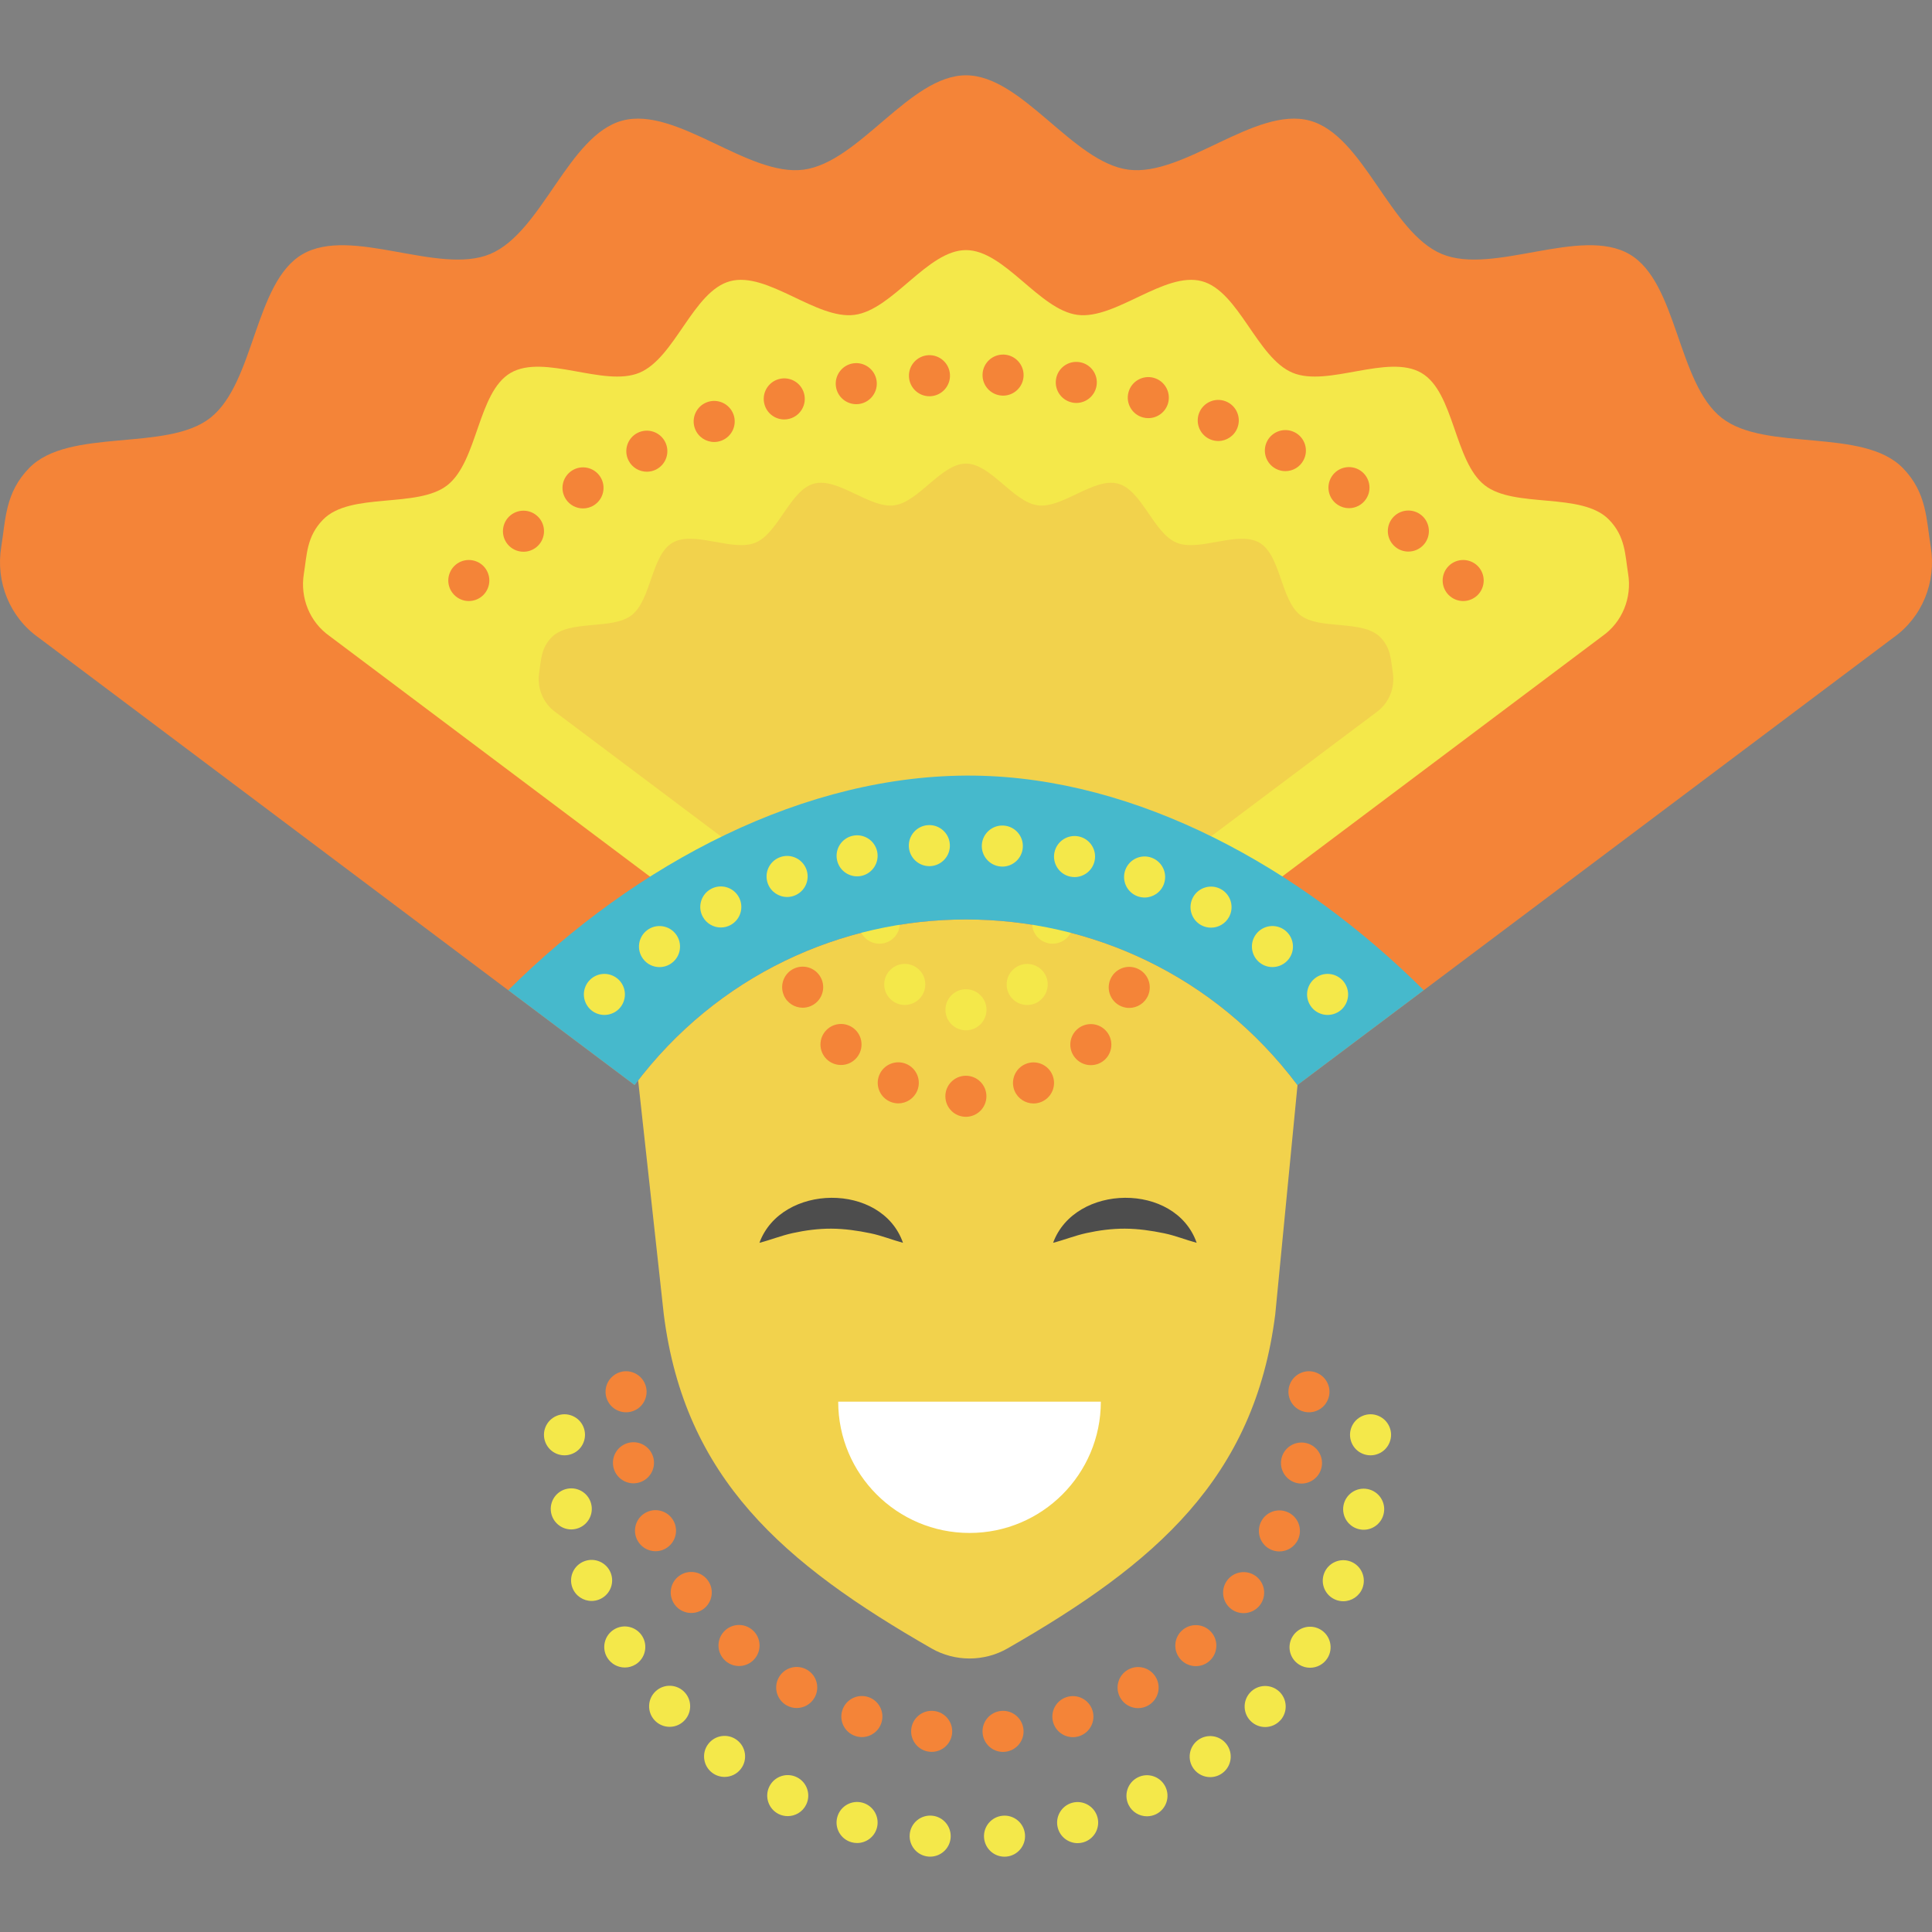 <?xml version="1.0" encoding="iso-8859-1"?>
<!-- Uploaded to: SVG Repo, www.svgrepo.com, Generator: SVG Repo Mixer Tools -->
<svg height="800px" width="800px" version="1.1" id="Capa_1" xmlns="http://www.w3.org/2000/svg" xmlns:xlink="http://www.w3.org/1999/xlink" 
	 viewBox="0 0 470.566 470.566" xml:space="preserve">
<rect x="0" y="0" width="470.566" height="470.566" fill="#808080" stroke="none"/>
<g>
	<path style="fill:#F2D24C;" d="M245.383,401.503L245.383,401.503c-5.691,3.261-12.797,3.261-18.488,0l0,0
		c-36.089-20.679-60.163-41.423-65.222-81.376l-7.889-72.001c-6.467-45.39,71.086-37.669,118.878-37.669l-65.018,3.205
		c47.791,0,116.295-9.638,109.828,35.753l-6.867,70.712C305.546,360.08,281.472,380.824,245.383,401.503z"/>
	<path style="fill:#FFFFFF;" d="M268.124,341.39c0,17.664-14.32,31.984-31.984,31.984s-31.984-14.32-31.984-31.984H268.124z"/>
	<g>
		<path style="fill:#4D4D4D;" d="M184.97,302.702c5.3-14.443,29.812-14.788,34.964,0c-2.643-0.706-5.176-1.749-7.865-2.308
			c-3.176-0.66-6.363-1.123-9.617-1.136c-3.159-0.012-6.311,0.406-9.389,1.08C190.299,300.943,187.696,302,184.97,302.702z"/>
		<path style="fill:#4D4D4D;" d="M256.499,302.702c5.3-14.443,29.812-14.788,34.964,0c-2.643-0.706-5.176-1.749-7.865-2.308
			c-3.176-0.66-6.363-1.123-9.617-1.136c-3.159-0.012-6.311,0.406-9.389,1.08C261.828,300.943,259.225,302,256.499,302.702z"/>
	</g>
	<path style="fill:#F48438;" d="M461.089,155.353c7.101-4.976,10.568-13.596,9.172-22.154c-1.096-6.724-0.93-13.193-6.81-19.212
		c-9.681-9.91-33.455-3.871-44.085-12.19c-10.871-8.508-10.759-33.011-22.448-39.855c-11.875-6.953-33.207,5.161-45.742-0.074
		c-12.666-5.289-19.044-28.957-32.193-32.492c-13.229-3.557-30.633,13.729-44.156,11.948c-13.561-1.786-25.889-22.983-39.549-22.983
		c-13.659,0-25.987,21.198-39.548,22.984c-13.523,1.781-30.927-15.505-44.156-11.947c-13.148,3.535-19.526,27.202-32.192,32.492
		c-12.534,5.235-33.866-6.879-45.741,0.074c-11.688,6.843-11.576,31.347-22.446,39.854c-10.629,8.319-34.403,2.279-44.083,12.189
		C1.234,120.007,1.4,126.476,0.304,133.2c-1.395,8.558,2.071,17.177,9.172,22.153l0,0c48.361,36.31,96.723,72.621,145.084,108.932
		c40.379-53.779,121.066-53.779,161.445,0C364.367,227.975,412.728,191.663,461.089,155.353L461.089,155.353z"/>
	<path style="fill:#F4E84A;" d="M390.259,154.949c4.874-3.415,7.253-9.331,6.295-15.205c-0.752-4.615-0.638-9.055-4.674-13.186
		c-6.644-6.802-22.961-2.657-30.256-8.366c-7.461-5.839-7.384-22.656-15.406-27.353c-8.15-4.772-22.791,3.542-31.394-0.051
		c-8.693-3.63-13.071-19.874-22.095-22.3c-9.08-2.441-21.024,9.423-30.305,8.2c-9.307-1.226-17.768-15.774-27.143-15.774
		c-9.375,0-17.836,14.549-27.143,15.774c-9.281,1.222-21.226-10.641-30.305-8.2c-9.024,2.426-13.401,18.67-22.094,22.3
		c-8.603,3.593-23.243-4.721-31.393,0.051c-8.022,4.697-7.945,21.514-15.406,27.353c-7.295,5.709-23.612,1.564-30.255,8.366
		c-4.035,4.131-3.921,8.571-4.673,13.185c-0.958,5.873,1.422,11.789,6.295,15.204l0,0c33.191,24.921,66.383,49.842,99.574,74.762
		c27.713-36.91,83.091-36.91,110.804,0C323.876,204.791,357.068,179.87,390.259,154.949L390.259,154.949z"/>
	<path style="fill:#F2D24C;" d="M335.172,173.524c3.141-2.201,4.675-6.014,4.057-9.8c-0.485-2.974-0.411-5.836-3.012-8.499
		c-4.282-4.384-14.799-1.712-19.501-5.392c-4.809-3.764-4.76-14.603-9.93-17.63c-5.253-3.076-14.69,2.283-20.235-0.033
		c-5.603-2.34-8.425-12.809-14.241-14.373c-5.852-1.573-13.551,6.073-19.533,5.285c-5.999-0.79-11.452-10.167-17.495-10.167
		c-6.042,0-11.496,9.377-17.495,10.167c-5.982,0.788-13.681-6.859-19.533-5.285c-5.816,1.564-8.638,12.033-14.241,14.373
		c-5.545,2.316-14.981-3.043-20.234,0.033c-5.17,3.027-5.121,13.867-9.93,17.63c-4.702,3.68-15.219,1.008-19.501,5.392
		c-2.601,2.663-2.527,5.524-3.012,8.499c-0.617,3.786,0.916,7.599,4.057,9.8l0,0c21.393,16.062,42.787,32.125,64.18,48.188
		c17.862-23.79,53.555-23.79,71.418,0C292.385,205.649,313.778,189.586,335.172,173.524L335.172,173.524z"/>
	<g>
		<path style="fill:#F48438;" d="M192.236,228.964c-1.32,0-2.61-0.53-3.54-1.46c-0.931-0.93-1.46-2.22-1.46-3.54
			c0-1.32,0.529-2.61,1.46-3.54c0.93-0.93,2.22-1.46,3.54-1.46c1.31,0,2.6,0.53,3.529,1.46c0.931,0.93,1.471,2.22,1.471,3.54
			c0,1.32-0.54,2.61-1.471,3.54C194.836,228.434,193.546,228.964,192.236,228.964z"/>
		<path style="fill:#F48438;" d="M235.256,272.014c-0.01,0-0.01,0-0.01,0H235.256c-2.77,0-5-2.24-5-5.01l0,0
			c0-2.75,2.24-4.99,5-4.99l0,0l0,0l0,0c2.76,0,5,2.24,5,5l0,0C240.256,269.774,238.016,272.014,235.256,272.014L235.256,272.014
			L235.256,272.014z M247.105,265.674c-1.05-2.55,0.16-5.48,2.711-6.53l0,0c2.55-1.06,5.47,0.15,6.529,2.71l0,0
			c1.061,2.55-0.16,5.47-2.71,6.53l0,0c-0.62,0.26-1.27,0.38-1.91,0.38l0,0C249.766,268.764,247.906,267.594,247.105,265.674z
			 M216.866,268.354c-2.55-1.06-3.761-3.98-2.7-6.53l0,0c1.06-2.55,3.99-3.76,6.54-2.7l0,0l0,0l0,0c2.55,1.06,3.76,3.98,2.7,6.53
			l0,0c-0.801,1.93-2.66,3.09-4.62,3.09l0,0C218.145,268.744,217.496,268.614,216.866,268.354z M262.156,257.964
			c-1.96-1.95-1.95-5.12,0-7.07l0,0c1.96-1.95,5.12-1.95,7.069,0.01l0,0c1.95,1.96,1.95,5.12,0,7.07l0,0
			c-0.979,0.98-2.26,1.46-3.529,1.46l0,0C264.406,259.434,263.126,258.944,262.156,257.964z M201.296,257.934L201.296,257.934
			c-1.95-1.95-1.95-5.12,0.01-7.07l0,0c1.95-1.95,5.11-1.95,7.07,0l0,0c1.95,1.95,1.95,5.12-0.01,7.07l0,0
			c-0.971,0.98-2.25,1.46-3.53,1.46l0,0C203.556,259.394,202.276,258.914,201.296,257.934z M273.126,245.114
			c-2.55-1.06-3.76-3.99-2.7-6.54l0,0c1.061-2.55,3.99-3.76,6.54-2.69l0,0c2.55,1.06,3.75,3.98,2.69,6.53l0,0
			c-0.801,1.92-2.66,3.08-4.62,3.08l0,0C274.395,245.494,273.746,245.374,273.126,245.114z M190.876,242.354h0.01
			c-1.06-2.55,0.15-5.47,2.7-6.53l0,0c2.55-1.06,5.47,0.15,6.53,2.7l0,0l0,0l0,0c1.06,2.55-0.15,5.48-2.7,6.54l0,0
			c-0.63,0.26-1.28,0.38-1.91,0.38l0,0C193.546,245.444,191.676,244.284,190.876,242.354z"/>
		<path style="fill:#F48438;" d="M278.336,228.964c-1.32,0-2.61-0.53-3.54-1.46c-0.93-0.93-1.46-2.22-1.46-3.54
			c0-1.32,0.53-2.6,1.46-3.54c0.93-0.93,2.22-1.46,3.54-1.46c1.31,0,2.6,0.53,3.53,1.46c0.93,0.93,1.47,2.22,1.47,3.54
			c0,1.32-0.54,2.61-1.47,3.54C280.935,228.434,279.645,228.964,278.336,228.964z"/>
	</g>
	<g>
		<path style="fill:#F48438;" d="M152.486,343.984c-1.311,0-2.601-0.53-3.53-1.46c-0.93-0.93-1.47-2.22-1.47-3.54
			c0-1.32,0.54-2.61,1.47-3.53c0.93-0.93,2.22-1.47,3.53-1.47c1.319,0,2.609,0.54,3.54,1.47c0.93,0.93,1.46,2.21,1.46,3.53
			c0,1.32-0.53,2.61-1.46,3.54C155.096,343.454,153.806,343.984,152.486,343.984z"/>
		<path style="fill:#F48438;" d="M239.336,422.214c-0.29-2.74,1.71-5.2,4.46-5.49l0,0c2.74-0.28,5.2,1.72,5.48,4.46l0,0
			c0.29,2.75-1.71,5.21-4.46,5.49l0,0c-0.171,0.02-0.351,0.03-0.521,0.03l0,0C241.766,426.704,239.596,424.784,239.336,422.214z
			 M226.406,426.664c-2.75-0.28-4.74-2.74-4.46-5.49l0,0c0.29-2.75,2.75-4.74,5.5-4.45l0,0c2.739,0.28,4.739,2.74,4.449,5.49l0,0
			c-0.27,2.57-2.439,4.48-4.97,4.48l0,0C226.756,426.694,226.586,426.684,226.406,426.664z M256.556,419.654
			c-0.85-2.63,0.59-5.45,3.221-6.3l0,0c2.63-0.85,5.449,0.59,6.3,3.21l0,0c0.85,2.63-0.59,5.45-3.21,6.3l0,0
			c-0.521,0.17-1.04,0.25-1.55,0.25l0,0C259.206,423.114,257.246,421.764,256.556,419.654z M208.376,422.844
			c-2.63-0.85-4.07-3.67-3.21-6.3l0,0c0.85-2.63,3.67-4.06,6.3-3.21l0,0l0,0l0,0c2.63,0.85,4.061,3.67,3.21,6.3l0,0
			c-0.689,2.11-2.649,3.46-4.75,3.46l0,0C209.406,423.094,208.886,423.014,208.376,422.844z M272.876,413.544
			c-1.39-2.4-0.57-5.45,1.82-6.84l0,0c2.39-1.38,5.449-0.56,6.83,1.83l0,0c1.39,2.39,0.569,5.45-1.82,6.83l0,0
			c-0.79,0.46-1.65,0.68-2.5,0.68l0,0C275.475,416.044,273.796,415.144,272.876,413.544z M191.546,415.344
			c-2.39-1.39-3.21-4.45-1.82-6.84l0,0c1.38-2.39,4.44-3.2,6.83-1.82l0,0c2.391,1.38,3.21,4.44,1.82,6.83l0,0
			c-0.92,1.6-2.6,2.5-4.33,2.5l0,0C193.196,416.014,192.336,415.794,191.546,415.344z M287.546,404.164
			c-1.85-2.06-1.68-5.22,0.37-7.06l0,0c2.05-1.85,5.22-1.68,7.06,0.37l0,0c1.851,2.05,1.681,5.21-0.37,7.06l0,0
			c-0.949,0.86-2.149,1.28-3.34,1.28l0,0C289.895,405.814,288.536,405.254,287.546,404.164z M176.656,404.494
			c-2.061-1.85-2.221-5.01-0.37-7.06l0,0c1.85-2.05,5.01-2.21,7.06-0.36l0,0c2.05,1.84,2.221,5,0.37,7.06l0,0
			c-0.99,1.09-2.35,1.65-3.72,1.65l0,0C178.806,405.784,177.605,405.354,176.656,404.494z M299.956,391.954
			c-2.23-1.63-2.72-4.76-1.09-6.99l0,0c1.62-2.23,4.75-2.72,6.979-1.1l0,0c2.23,1.63,2.73,4.76,1.101,6.99l0,0
			c-0.98,1.34-2.5,2.05-4.051,2.05l0,0C301.876,392.904,300.846,392.594,299.956,391.954z M164.326,390.814
			c-1.63-2.24-1.141-5.37,1.1-6.99l0,0c2.23-1.62,5.36-1.13,6.98,1.1l0,0c1.63,2.23,1.13,5.36-1.101,6.99l0,0
			c-0.89,0.64-1.92,0.95-2.939,0.95l0,0C166.826,392.864,165.296,392.154,164.326,390.814z M309.576,377.444
			c-2.521-1.13-3.65-4.09-2.521-6.61l0,0c1.12-2.52,4.08-3.65,6.601-2.52l0,0c2.52,1.12,3.649,4.08,2.529,6.6l0,0
			c-0.84,1.86-2.659,2.96-4.569,2.96l0,0C310.935,377.874,310.236,377.734,309.576,377.444z M155.096,374.854
			c-1.13-2.52,0-5.48,2.53-6.6l0,0c2.52-1.13,5.47,0.01,6.6,2.53l0,0c1.12,2.52-0.01,5.47-2.529,6.6l0,0
			c-0.66,0.3-1.351,0.44-2.03,0.44l0,0C157.746,377.824,155.926,376.714,155.096,374.854z M315.956,361.234
			c-2.7-0.57-4.42-3.23-3.851-5.93l0,0l0,0l0,0c0.57-2.7,3.23-4.42,5.931-3.85l0,0c2.7,0.57,4.43,3.23,3.85,5.93l0,0
			c-0.5,2.35-2.58,3.96-4.89,3.96l0,0C316.656,361.344,316.306,361.314,315.956,361.234z M149.395,357.314L149.395,357.314
			c-0.569-2.7,1.16-5.35,3.86-5.93l0,0c2.7-0.57,5.35,1.16,5.93,3.86l0,0l0,0l0,0c0.57,2.7-1.159,5.36-3.859,5.93l0,0
			c-0.351,0.07-0.7,0.11-1.04,0.11l0,0C151.975,361.284,149.895,359.664,149.395,357.314z"/>
		<path style="fill:#F48438;" d="M318.816,343.984c-1.32,0-2.61-0.53-3.54-1.46c-0.931-0.93-1.46-2.22-1.46-3.54
			c0-1.31,0.529-2.6,1.46-3.53c0.93-0.93,2.22-1.47,3.54-1.47c1.31,0,2.6,0.54,3.529,1.47c0.931,0.93,1.471,2.22,1.471,3.53
			c0,1.32-0.54,2.6-1.471,3.54C321.416,343.454,320.126,343.984,318.816,343.984z"/>
	</g>
	<g>
		<path style="fill:#F4E84A;" d="M137.486,354.464c-1.311,0-2.601-0.53-3.53-1.46c-0.93-0.93-1.47-2.22-1.47-3.54
			c0-1.32,0.54-2.6,1.47-3.53c0.93-0.93,2.22-1.47,3.53-1.47c1.319,0,2.609,0.54,3.54,1.47c0.93,0.93,1.46,2.22,1.46,3.53
			c0,1.32-0.53,2.61-1.46,3.54C140.096,353.934,138.806,354.464,137.486,354.464z"/>
		<path style="fill:#F4E84A;" d="M239.685,447.674c-0.25-2.75,1.78-5.18,4.53-5.43l0,0c2.75-0.25,5.18,1.77,5.43,4.52l0,0
			c0.25,2.75-1.779,5.19-4.529,5.44l0,0c-0.15,0.01-0.3,0.02-0.46,0.02l0,0C242.105,452.224,239.926,450.274,239.685,447.674z
			 M226.096,452.194c-2.75-0.25-4.77-2.69-4.52-5.44l0,0c0.25-2.75,2.689-4.77,5.439-4.52l0,0c2.75,0.25,4.771,2.69,4.521,5.44l0,0
			c-0.24,2.59-2.42,4.54-4.98,4.54l0,0C226.406,452.214,226.256,452.204,226.096,452.194z M257.666,445.284
			c-0.76-2.66,0.79-5.42,3.439-6.18l0,0c2.66-0.75,5.421,0.8,6.181,3.45l0,0c0.75,2.66-0.79,5.42-3.45,6.18l0,0
			c-0.46,0.13-0.91,0.19-1.37,0.19l0,0C260.286,448.924,258.286,447.484,257.666,445.284z M207.386,448.704
			c-2.66-0.75-4.2-3.52-3.439-6.17l0,0c0.75-2.66,3.52-4.2,6.17-3.45l0,0c2.66,0.76,4.2,3.52,3.45,6.18l0,0
			c-0.631,2.2-2.631,3.63-4.811,3.63l0,0C208.306,448.894,207.846,448.834,207.386,448.704z M274.886,439.614
			c-1.229-2.47-0.229-5.47,2.25-6.71l0,0c2.47-1.23,5.47-0.22,6.7,2.25l0,0c1.23,2.47,0.23,5.47-2.24,6.71l0,0
			c-0.72,0.35-1.479,0.52-2.229,0.52l0,0C277.526,442.384,275.766,441.374,274.886,439.614z M189.636,441.824L189.636,441.824
			c-2.47-1.24-3.479-4.24-2.24-6.71l0,0c1.23-2.47,4.23-3.47,6.7-2.24l0,0l0,0l0,0c2.471,1.23,3.48,4.24,2.24,6.71l0,0
			c-0.87,1.75-2.64,2.76-4.47,2.76l0,0C191.116,442.344,190.346,442.184,189.636,441.824z M290.766,430.854
			c-1.66-2.2-1.22-5.34,0.98-7l0,0c2.2-1.66,5.34-1.23,7,0.98l0,0c1.67,2.2,1.229,5.34-0.97,7l0,0c-0.91,0.68-1.96,1.01-3.011,1.01
			l0,0C293.246,432.844,291.756,432.154,290.766,430.854z M173.466,431.784c-2.2-1.66-2.64-4.8-0.97-7l0,0c1.66-2.2,4.8-2.64,7-0.97
			l0,0c2.2,1.66,2.64,4.8,0.97,7l0,0c-0.979,1.3-2.479,1.98-3.99,1.98l0,0C175.426,432.794,174.366,432.464,173.466,431.784z
			 M304.776,419.334c-2.04-1.86-2.181-5.02-0.32-7.06l0,0c1.86-2.04,5.03-2.18,7.07-0.32l0,0c2.029,1.86,2.18,5.03,0.319,7.07
			l-0.01-0.01c-0.98,1.08-2.33,1.63-3.69,1.63l0,0C306.946,420.644,305.736,420.214,304.776,419.334z M159.406,418.964
			c-1.86-2.04-1.721-5.21,0.33-7.07l0,0c2.04-1.86,5.199-1.71,7.06,0.33l0,0c1.86,2.04,1.71,5.2-0.33,7.06l0,0
			c-0.96,0.88-2.16,1.31-3.36,1.31l0,0C161.746,420.594,160.395,420.044,159.406,418.964z M316.446,405.454
			c-2.351-1.46-3.07-4.54-1.61-6.88l0,0c1.46-2.35,4.54-3.07,6.89-1.61l0,0c2.341,1.45,3.061,4.54,1.61,6.88l0,0
			c-0.95,1.53-2.58,2.36-4.26,2.36l0,0C318.176,406.204,317.266,405.964,316.446,405.454z M147.926,403.774
			c-1.46-2.34-0.729-5.43,1.61-6.88l0,0c2.35-1.46,5.43-0.73,6.89,1.61l0,0c1.45,2.35,0.73,5.43-1.609,6.89l0,0
			c-0.83,0.51-1.74,0.75-2.631,0.75l0,0C150.506,406.144,148.876,405.304,147.926,403.774z M325.366,389.664
			c-2.57-1-3.851-3.89-2.851-6.47l0,0c1-2.57,3.9-3.85,6.48-2.85l0,0c2.57,1,3.84,3.9,2.85,6.47l0,0
			c-0.779,1.98-2.66,3.19-4.67,3.19l0,0C326.576,390.004,325.966,389.894,325.366,389.664z M139.426,386.734
			c-0.99-2.57,0.28-5.46,2.86-6.46l0,0c2.569-1,5.47,0.28,6.47,2.85l0,0c1,2.58-0.28,5.47-2.86,6.47l0,0
			c-0.59,0.23-1.199,0.34-1.81,0.34l0,0C142.086,389.934,140.196,388.724,139.426,386.734z M331.225,372.504
			c-2.72-0.5-4.5-3.12-4-5.83l0,0c0.511-2.71,3.12-4.51,5.83-4l0,0c2.721,0.51,4.511,3.12,4,5.83l0,0
			c-0.45,2.41-2.55,4.09-4.91,4.09l0,0C331.846,372.594,331.536,372.564,331.225,372.504z M134.225,368.424L134.225,368.424
			c-0.5-2.72,1.29-5.33,4-5.83l0,0c2.721-0.5,5.33,1.28,5.83,4l0,0l0,0l0,0c0.511,2.72-1.29,5.33-4,5.83l0,0
			c-0.31,0.06-0.609,0.09-0.92,0.09l0,0C136.776,372.514,134.676,370.824,134.225,368.424z"/>
		<path style="fill:#F4E84A;" d="M333.816,354.464c-1.32,0-2.61-0.53-3.54-1.46c-0.931-0.93-1.46-2.22-1.46-3.54
			c0-1.31,0.529-2.6,1.46-3.53c0.93-0.93,2.22-1.47,3.54-1.47c1.31,0,2.6,0.54,3.529,1.47c0.931,0.93,1.471,2.22,1.471,3.53
			c0,1.32-0.54,2.61-1.471,3.54C336.416,353.934,335.126,354.464,333.816,354.464z"/>
	</g>
	<g>
		<path style="fill:#F4E84A;" d="M214.185,229.854c-1.31,0-2.6-0.53-3.529-1.47c-0.931-0.93-1.471-2.22-1.471-3.53
			c0-1.32,0.54-2.6,1.471-3.54c0.93-0.93,2.22-1.46,3.529-1.46c1.32,0,2.61,0.53,3.54,1.46c0.931,0.94,1.46,2.22,1.46,3.54
			c0,1.31-0.529,2.6-1.46,3.53C216.796,229.324,215.506,229.854,214.185,229.854z"/>
		<path style="fill:#F4E84A;" d="M235.276,250.944c-2.771,0-5-2.24-5-5l0,0c0-2.76,2.239-5,5-5l0,0c2.76,0,5,2.24,5,5l0,0
			C240.276,248.704,238.036,250.944,235.276,250.944L235.276,250.944L235.276,250.944z M246.645,243.314
			c-1.949-1.95-1.949-5.12,0.011-7.07l0,0l0,0l0,0c1.949-1.95,5.12-1.95,7.069,0l0,0c1.95,1.96,1.95,5.12-0.01,7.08l0,0
			c-0.97,0.97-2.25,1.46-3.53,1.46l0,0C248.906,244.784,247.626,244.294,246.645,243.314z M216.836,243.304
			c-1.96-1.95-1.96-5.12,0-7.07l0,0c1.95-1.95,5.11-1.95,7.07,0l0,0c1.949,1.95,1.949,5.12,0,7.07l0,0
			c-0.98,0.98-2.261,1.47-3.54,1.47l0,0C219.086,244.774,217.806,244.284,216.836,243.304z"/>
		<path style="fill:#F4E84A;" d="M256.376,229.854c-1.32,0-2.6-0.53-3.54-1.47c-0.93-0.93-1.46-2.21-1.46-3.53
			c0-1.32,0.53-2.6,1.46-3.54c0.93-0.93,2.22-1.46,3.54-1.46s2.61,0.53,3.54,1.46c0.93,0.94,1.46,2.22,1.46,3.54
			c0,1.32-0.53,2.6-1.46,3.53C258.975,229.324,257.685,229.854,256.376,229.854z"/>
	</g>
	<path style="fill:#46B9CC;" d="M123.79,241.182c10.257,7.701,20.514,15.402,30.77,23.103c40.379-53.78,121.066-53.78,161.445,0
		c10.257-7.701,20.514-15.402,30.77-23.103c-30.059-29.874-69.683-51.768-109.466-52.267
		C196.176,188.399,154.871,210.294,123.79,241.182z"/>
	<g>
		<path style="fill:#F48438;" d="M114.185,146.394c-1.319,0-2.609-0.54-3.529-1.47c-0.931-0.92-1.471-2.21-1.471-3.53
			c0-1.32,0.54-2.61,1.471-3.54c0.92-0.93,2.21-1.46,3.529-1.46c1.32,0,2.61,0.53,3.54,1.46c0.931,0.93,1.46,2.22,1.46,3.54
			c0,1.31-0.529,2.6-1.46,3.53C116.796,145.854,115.506,146.394,114.185,146.394z"/>
		<path style="fill:#F48438;" d="M123.616,132.534c-1.74-2.14-1.41-5.29,0.729-7.03l0,0l0,0l0,0c2.15-1.74,5.29-1.42,7.04,0.73l0,0
			c1.74,2.14,1.41,5.29-0.729,7.03l0,0c-0.931,0.75-2.04,1.12-3.15,1.12l0,0C126.046,134.384,124.605,133.754,123.616,132.534z
			 M339.876,133.224c-2.15-1.74-2.47-4.89-0.73-7.03l0,0c1.74-2.14,4.891-2.47,7.04-0.73l0,0c2.141,1.75,2.46,4.9,0.721,7.04l0,0
			c-0.99,1.21-2.431,1.84-3.88,1.84l0,0C341.916,134.344,340.796,133.984,339.876,133.224z M137.806,121.554
			c-1.5-2.32-0.84-5.41,1.48-6.92l0,0c2.31-1.5,5.41-0.84,6.91,1.48l0,0c1.5,2.32,0.84,5.41-1.471,6.91l0,0
			c-0.84,0.55-1.79,0.81-2.72,0.81l0,0C140.366,123.834,138.766,123.034,137.806,121.554z M325.826,122.954
			c-2.311-1.51-2.96-4.61-1.45-6.92l0,0c1.51-2.31,4.61-2.96,6.92-1.45l0,0c2.31,1.52,2.96,4.61,1.45,6.92l0,0
			c-0.96,1.47-2.561,2.27-4.19,2.27l0,0C327.616,123.774,326.666,123.504,325.826,122.954z M153.086,112.154
			c-1.25-2.47-0.26-5.47,2.2-6.72l0,0l0,0l0,0c2.47-1.25,5.47-0.26,6.72,2.2l0,0c1.25,2.46,0.26,5.47-2.2,6.72l0,0
			c-0.72,0.37-1.5,0.54-2.25,0.54l0,0C155.725,114.894,153.966,113.894,153.086,112.154z M310.786,114.194L310.786,114.194
			c-2.45-1.26-3.42-4.28-2.16-6.73l0,0c1.27-2.46,4.28-3.42,6.729-2.16l0,0c0,0,0,0,0.011,0l0,0c2.45,1.26,3.42,4.28,2.149,6.73l0,0
			c-0.88,1.73-2.63,2.72-4.449,2.72l0,0C312.296,114.754,311.516,114.574,310.786,114.194z M169.276,104.424
			c-0.98-2.58,0.319-5.47,2.899-6.45l0,0l0,0l0,0c2.58-0.98,5.46,0.32,6.45,2.9l0,0c0.979,2.58-0.32,5.47-2.9,6.45l0,0
			c-0.58,0.22-1.18,0.33-1.77,0.33l0,0C171.935,107.654,170.036,106.424,169.276,104.424z M294.916,107.074
			c-2.57-1-3.85-3.89-2.86-6.47l0,0c1-2.58,3.9-3.86,6.471-2.86l0,0c2.579,1,3.859,3.89,2.859,6.47l0,0
			c-0.77,1.98-2.66,3.2-4.66,3.2l0,0C296.126,107.414,295.516,107.304,294.916,107.074z M186.185,98.444
			c-0.71-2.67,0.881-5.41,3.551-6.12l0,0l0,0l0,0c2.67-0.71,5.409,0.88,6.109,3.55l0,0c0.71,2.67-0.88,5.41-3.55,6.12h0.01
			c-0.43,0.11-0.87,0.17-1.29,0.17l0,0C188.806,102.164,186.776,100.684,186.185,98.444z M278.386,101.674
			c-2.66-0.71-4.25-3.46-3.53-6.12l0,0c0.711-2.67,3.461-4.25,6.12-3.54l0,0c2.67,0.72,4.25,3.46,3.54,6.13l0,0
			c-0.6,2.23-2.62,3.7-4.83,3.7l0,0C279.256,101.844,278.826,101.794,278.386,101.674z M203.616,94.234
			c-0.431-2.73,1.43-5.29,4.149-5.73l0,0l0,0l0,0c2.73-0.43,5.29,1.43,5.73,4.15l0,0c0.43,2.73-1.43,5.29-4.15,5.73l0,0
			c-0.27,0.04-0.529,0.06-0.79,0.06l0,0C206.136,98.444,204.006,96.694,203.616,94.234z M261.386,98.084
			c-2.74-0.43-4.6-2.98-4.18-5.71l0,0c0.42-2.73,2.979-4.6,5.71-4.17l0,0c2.729,0.42,4.6,2.97,4.17,5.7l0,0
			c-0.38,2.47-2.51,4.24-4.93,4.24l0,0C261.895,98.144,261.645,98.125,261.386,98.084z M221.395,91.804
			c-0.17-2.76,1.94-5.12,4.69-5.29l0,0c2.76-0.16,5.13,1.95,5.29,4.7l0,0c0.16,2.76-1.94,5.12-4.7,5.29l0,0
			c-0.1,0-0.2,0.01-0.3,0.01l0,0C223.746,96.514,221.546,94.454,221.395,91.804z M244.086,96.354c-2.76-0.12-4.9-2.46-4.77-5.22l0,0
			c0.119-2.76,2.46-4.89,5.22-4.77l0,0c2.75,0.13,4.89,2.46,4.77,5.22l0,0c-0.12,2.68-2.33,4.78-4.989,4.78l0,0
			C244.236,96.364,244.166,96.364,244.086,96.354z"/>
		<path style="fill:#F48438;" d="M356.376,146.394c-1.31,0-2.6-0.54-3.53-1.47c-0.939-0.93-1.47-2.22-1.47-3.53
			c0-1.32,0.53-2.61,1.47-3.54c0.931-0.93,2.221-1.46,3.53-1.46c1.32,0,2.61,0.53,3.54,1.46c0.93,0.93,1.46,2.22,1.46,3.54
			c0,1.31-0.53,2.6-1.46,3.53S357.696,146.394,356.376,146.394z"/>
	</g>
	<g>
		<path style="fill:#F4E84A;" d="M147.206,247.204c-1.32,0-2.61-0.53-3.53-1.46c-0.939-0.93-1.47-2.22-1.47-3.54
			c0-1.31,0.53-2.6,1.47-3.53c0.92-0.93,2.21-1.47,3.53-1.47s2.6,0.54,3.54,1.47c0.93,0.93,1.46,2.22,1.46,3.53
			c0,1.32-0.53,2.61-1.46,3.54C149.816,246.674,148.526,247.204,147.206,247.204z"/>
		<path style="fill:#F4E84A;" d="M156.636,233.554c-1.66-2.21-1.22-5.34,0.99-7l0,0c2.21-1.66,5.35-1.21,7,0.99l0,0
			c1.66,2.21,1.22,5.35-0.99,7l0,0c-0.899,0.68-1.96,1.01-3,1.01l0,0C159.116,235.554,157.616,234.864,156.636,233.554z
			 M306.926,234.544L306.926,234.544c-2.21-1.65-2.66-4.79-1.01-6.99l0,0c1.66-2.22,4.79-2.66,7-1.01l0,0l0,0l0,0
			c2.21,1.66,2.66,4.79,1.01,7l0,0c-0.99,1.31-2.49,2-4.01,2l0,0C308.876,235.544,307.826,235.224,306.926,234.544z
			 M292.576,225.344c-2.431-1.32-3.32-4.36-2-6.79l0,0c1.319-2.42,4.35-3.32,6.779-2l0,0l0,0l0,0c2.421,1.32,3.32,4.36,2,6.78l0,0
			c-0.909,1.67-2.619,2.61-4.399,2.61l0,0C294.156,225.944,293.336,225.754,292.576,225.344z M171.185,223.314
			c-1.34-2.42-0.449-5.46,1.971-6.79l0,0c2.42-1.33,5.46-0.45,6.79,1.97l0,0c1.33,2.42,0.439,5.46-1.971,6.79l0,0
			c-0.77,0.42-1.59,0.62-2.409,0.62l0,0C173.806,225.904,172.096,224.964,171.185,223.314z M277.046,218.294
			c-2.59-0.96-3.91-3.84-2.95-6.43l0,0c0.96-2.59,3.84-3.91,6.42-2.95l0,0c2.59,0.96,3.92,3.83,2.96,6.42l0,0
			c-0.75,2.02-2.659,3.27-4.689,3.27l0,0C278.206,218.604,277.626,218.504,277.046,218.294z M187.026,215.234
			c-0.971-2.59,0.34-5.47,2.93-6.44l0,0c2.58-0.97,5.46,0.34,6.439,2.92l0,0c0.971,2.59-0.34,5.47-2.93,6.44l0,0
			c-0.58,0.22-1.17,0.32-1.75,0.32l0,0C189.685,218.474,187.786,217.234,187.026,215.234z M260.666,213.514h-0.01
			c-2.69-0.59-4.41-3.25-3.82-5.95l0,0c0.59-2.7,3.25-4.41,5.95-3.83l0,0c2.689,0.59,4.41,3.25,3.819,5.95l0,0
			c-0.51,2.34-2.579,3.94-4.88,3.94l0,0C261.376,213.624,261.016,213.584,260.666,213.514z M203.876,209.504
			c-0.59-2.69,1.13-5.36,3.82-5.94l0,0c2.699-0.59,5.359,1.13,5.949,3.82l0,0c0.58,2.7-1.13,5.36-3.829,5.95l0,0
			c-0.351,0.08-0.711,0.11-1.061,0.11l0,0C206.456,213.444,204.386,211.854,203.876,209.504z M243.756,211.054
			c-2.75-0.21-4.82-2.61-4.61-5.36l0,0c0.21-2.75,2.61-4.82,5.36-4.61l0,0c0,0,0,0,0.01,0l0,0c2.75,0.21,4.811,2.61,4.601,5.36l0,0
			c-0.2,2.63-2.391,4.63-4.98,4.63l0,0C244.016,211.074,243.886,211.064,243.756,211.054z M221.366,206.294
			c-0.181-2.76,1.899-5.14,4.66-5.32l0,0c2.75-0.18,5.14,1.9,5.319,4.66l0,0c0.19,2.75-1.899,5.13-4.66,5.32l0,0
			c-0.109,0.01-0.22,0.01-0.33,0.01l0,0C223.746,210.964,221.546,208.934,221.366,206.294z"/>
		<path style="fill:#F4E84A;" d="M323.355,247.204c-1.31,0-2.6-0.53-3.529-1.46c-0.931-0.93-1.471-2.22-1.471-3.54
			c0-1.31,0.54-2.6,1.471-3.53c0.93-0.93,2.22-1.47,3.529-1.47c1.32,0,2.61,0.54,3.54,1.47c0.931,0.93,1.46,2.22,1.46,3.53
			c0,1.32-0.529,2.61-1.46,3.54C325.966,246.674,324.676,247.204,323.355,247.204z"/>
	</g>
</g>
</svg>